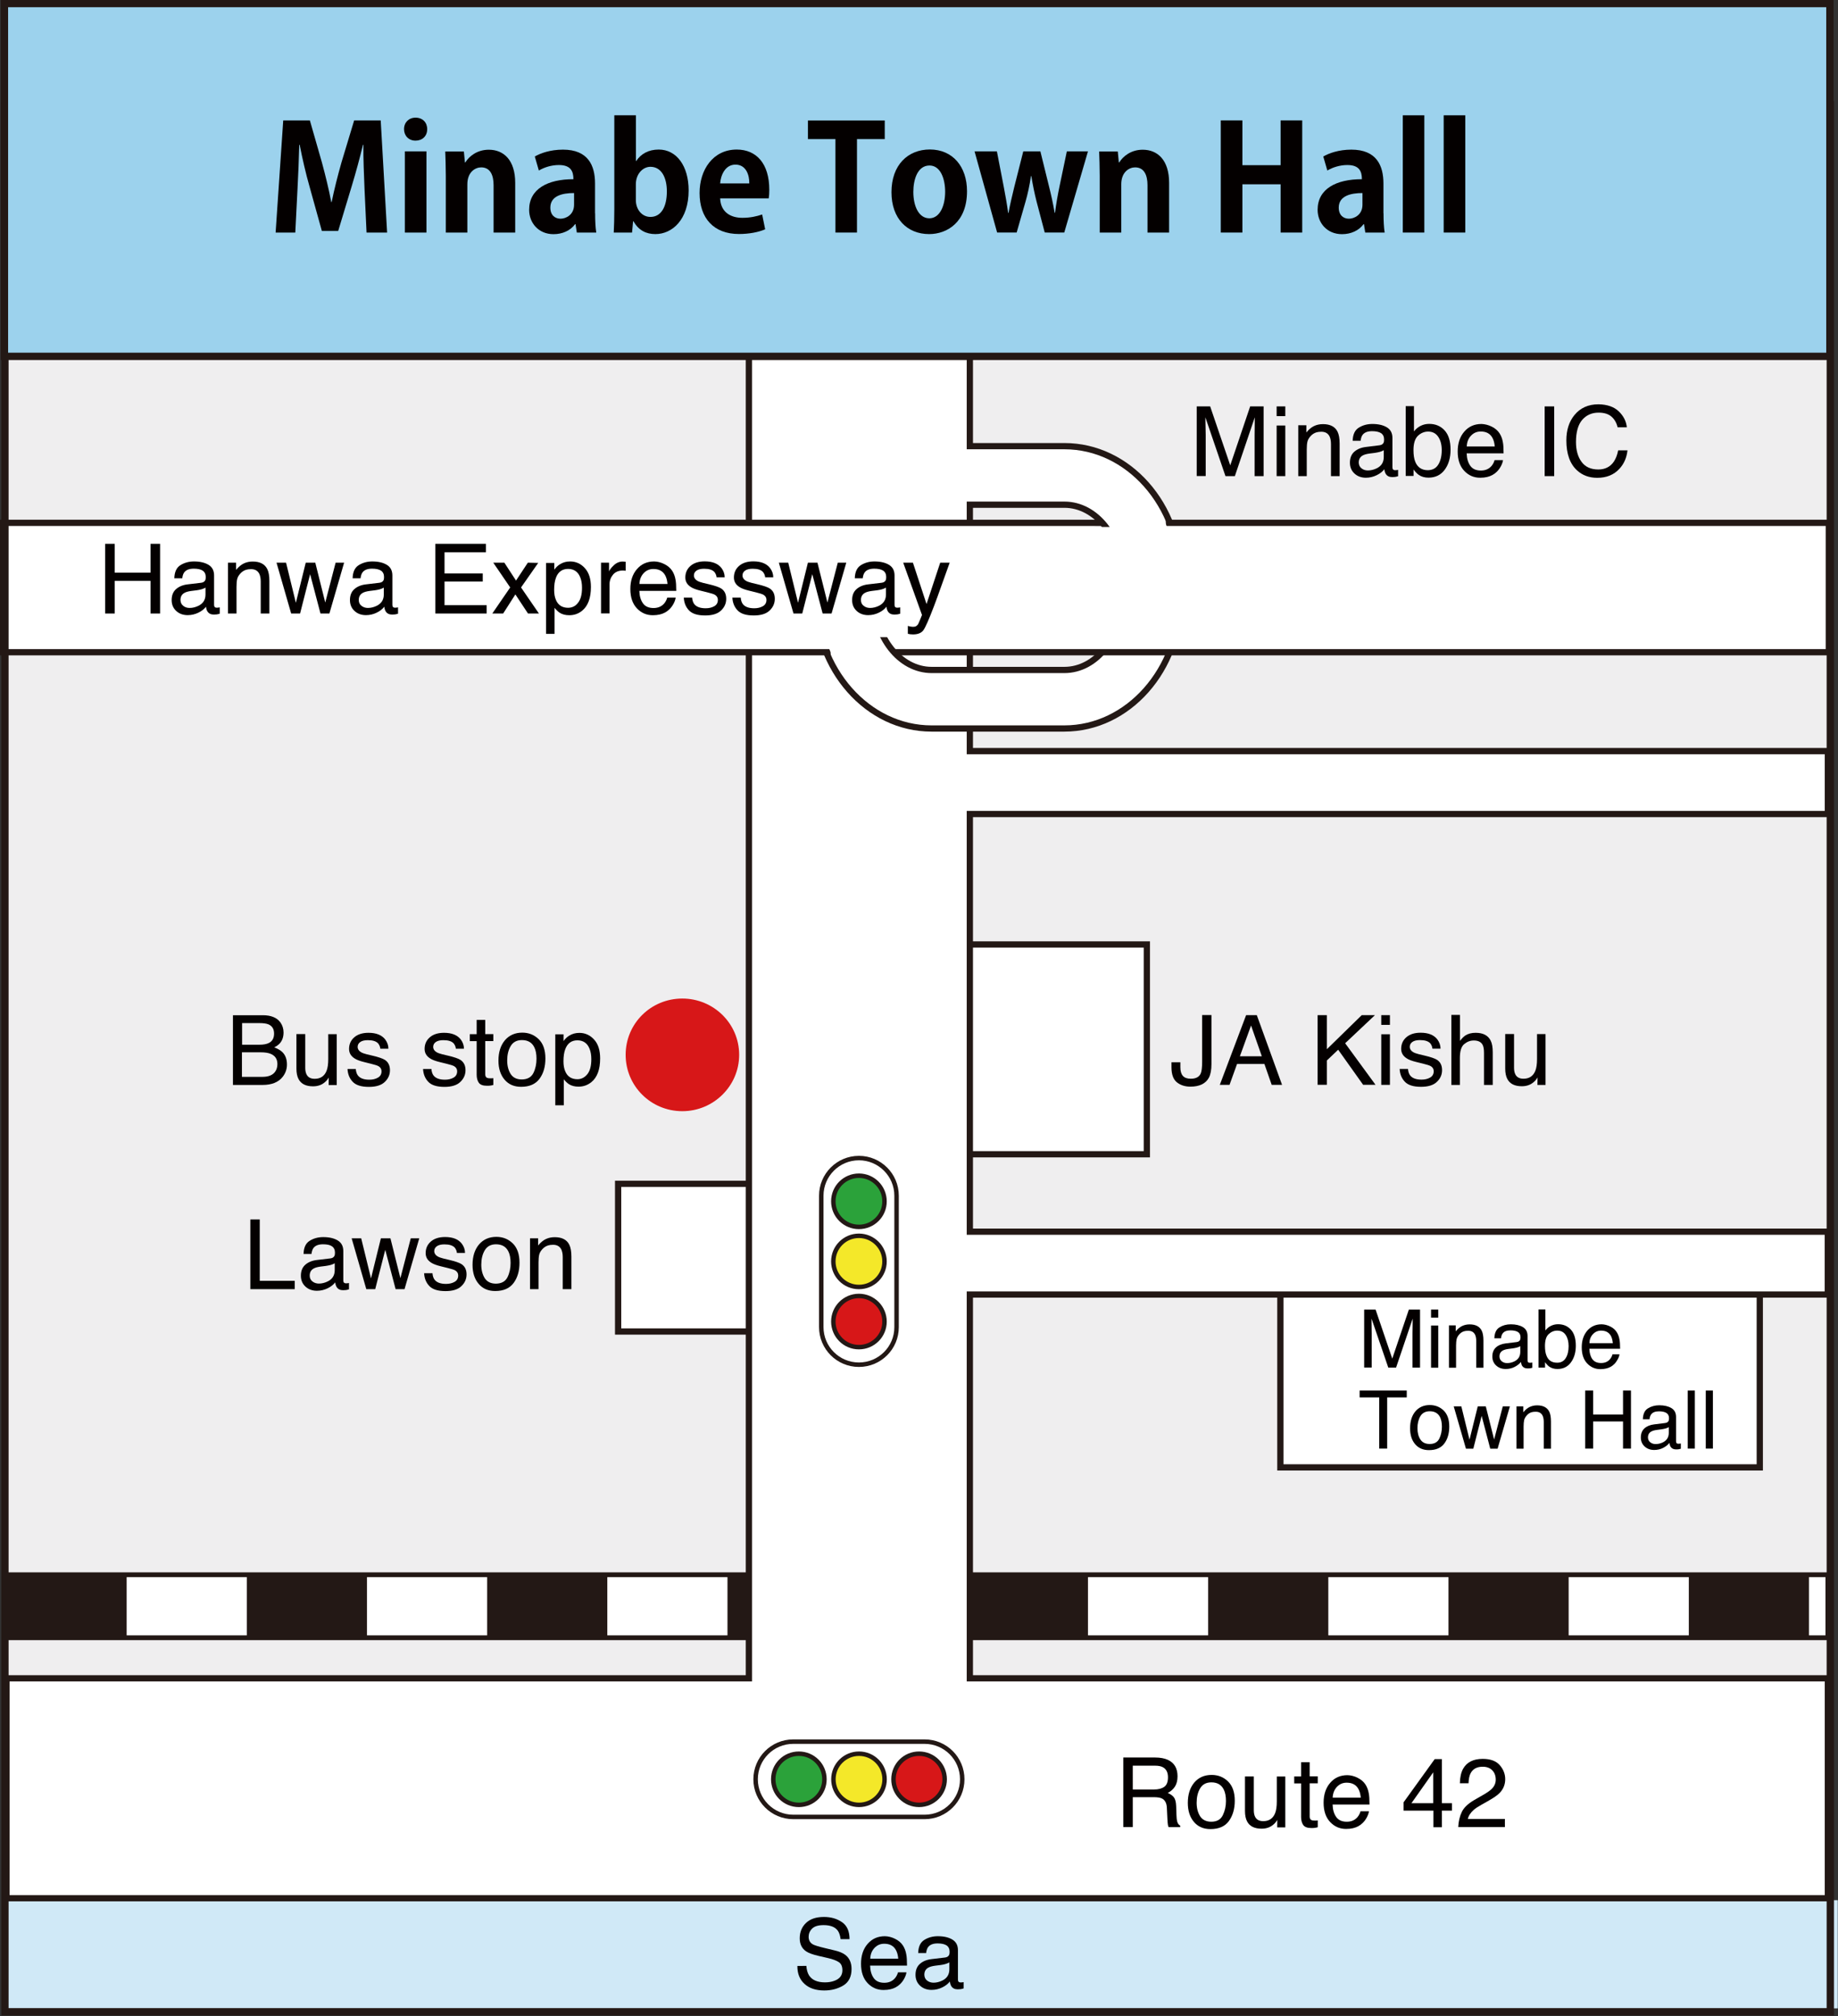 <?xml version="1.0" encoding="utf-8"?>
<!-- Generator: Adobe Illustrator 24.1.1, SVG Export Plug-In . SVG Version: 6.00 Build 0)  -->
<svg version="1.1" id="レイヤー_1" xmlns="http://www.w3.org/2000/svg" xmlns:xlink="http://www.w3.org/1999/xlink" x="0px"
	 y="0px" width="227px" height="249px" viewBox="0 0 227 249" style="enable-background:new 0 0 227 249;" xml:space="preserve">
<rect x="0" y="0" width="227" height="249" fill="#333333" stroke="none"/>
<style type="text/css">
	.st0{fill:#EFEEEF;}
	.st1{fill:#FFFFFF;}
	.st2{fill:none;stroke:#231815;stroke-width:0.772;}
	.st3{fill:#D0E9F7;}
	.st4{fill:#FFFFFF;stroke:#231815;stroke-width:0.593;}
	.st5{fill:none;stroke:#231815;stroke-width:7.716;stroke-dasharray:14.841,14.841;}
	.st6{fill:#D71718;}
	.st7{fill:none;stroke:#FFFFFF;stroke-width:4.985;}
	.st8{fill:none;stroke:#FFFFFF;stroke-width:6.054;}
	.st9{fill:none;stroke:#FFFFFF;stroke-width:4.272;}
	.st10{fill:#9CD2ED;}
	.st11{fill:#FFFFFF;stroke:#231815;stroke-width:0.551;}
	.st12{fill:#2BA23A;stroke:#231815;stroke-width:0.551;}
	.st13{fill:#F4E829;stroke:#231815;stroke-width:0.551;}
	.st14{fill:#D71718;stroke:#231815;stroke-width:0.551;}
	.st15{fill:none;stroke:#231815;stroke-width:0.904;}
	.st16{fill:#9CD2ED;stroke:#231815;stroke-width:0.904;stroke-miterlimit:10;}
	.st17{fill:#040000;}
</style>
<g>
	<rect x="0.33" y="13.2" class="st0" width="225.96" height="235.3"/>
	<rect x="117.79" y="116.64" class="st1" width="23.85" height="25.91"/>
	<rect x="117.79" y="116.64" class="st2" width="23.85" height="25.91"/>
	<rect x="158.13" y="157.51" class="st1" width="59.21" height="23.71"/>
	<rect x="158.13" y="157.51" class="st2" width="59.21" height="23.71"/>
	<rect x="76.34" y="146.2" class="st1" width="18.36" height="18.24"/>
	<rect x="76.34" y="146.2" class="st2" width="18.36" height="18.24"/>
	<rect x="0.41" y="234.67" class="st3" width="226.56" height="13.36"/>
	<rect x="0.8" y="194.48" class="st4" width="224.95" height="7.78"/>
	<line class="st5" x1="0.8" y1="198.37" x2="225.75" y2="198.37"/>
	<path class="st6" d="M91.29,130.27c0,3.85-3.17,6.96-7.02,6.96c-3.88,0-7-3.11-7-6.96c0-3.87,3.12-6.95,7-6.95
		C88.12,123.32,91.29,126.4,91.29,130.27"/>
	<path class="st1" d="M225.75,100.53v-7.77H119.78V62.33h11.68c3.92,0,7.1,4.03,7.1,8.99h7.23c0-8.95-6.42-16.22-14.33-16.22h-11.68
		V41.05H92.49v166.22H0.8v27.16h224.95v-27.16H119.78v-47.4h105.96v-7.76H119.78v-51.58H225.75z"/>
	<path class="st2" d="M225.75,100.53v-7.77H119.78V62.33h11.68c3.92,0,7.1,4.03,7.1,8.99h7.23c0-8.95-6.42-16.22-14.33-16.22h-11.68
		V41.05H92.49v166.22H0.8v27.16h224.95v-27.16H119.78v-47.4h105.96v-7.76H119.78v-51.58H225.75z"/>
	<path class="st1" d="M138.56,73.75c0,4.96-3.18,8.99-7.1,8.99h-1.94h-12.52h-1.94c-3.91,0-7.1-4.03-7.1-8.99h-7.23
		c0,8.94,6.42,16.22,14.32,16.22h1.94h12.52h1.94c7.9,0,14.32-7.28,14.32-16.22H138.56z"/>
	<path class="st2" d="M138.56,73.75c0,4.96-3.18,8.99-7.1,8.99h-1.94h-12.52h-1.94c-3.91,0-7.1-4.03-7.1-8.99h-7.23
		c0,8.94,6.42,16.22,14.32,16.22h1.94h12.52h1.94c7.9,0,14.32-7.28,14.32-16.22H138.56z"/>
	<polyline class="st1" points="143.98,64.57 225.87,64.57 225.87,80.55 110.35,80.55 	"/>
	<polyline class="st2" points="143.98,64.57 225.87,64.57 225.87,80.55 110.35,80.55 	"/>
	<polyline class="st1" points="102.58,80.55 0.38,80.55 0.38,64.57 136.17,64.57 	"/>
	<polyline class="st2" points="102.58,80.55 0.38,80.55 0.38,64.57 136.17,64.57 	"/>
	<line class="st7" x1="114.44" y1="73.93" x2="125.89" y2="73.93"/>
	<line class="st8" x1="138.29" y1="73.1" x2="138.29" y2="65.08"/>
	<line class="st9" x1="101.09" y1="76.55" x2="114" y2="76.55"/>
	<rect x="0.58" y="13.08" class="st10" width="225.47" height="30.93"/>
	<rect x="0.58" y="13.08" class="st2" width="225.47" height="30.93"/>
	<path class="st1" d="M104.19,83.44c0,0-2.68-3.98-3.14-7.89h5.29l1,8.35L104.19,83.44z"/>
	<path class="st1" d="M141.71,60.8c0,0,2.99,3.27,3.04,7.85h-4.29L141.71,60.8z"/>
	<g>
		<path class="st11" d="M118.84,219.74c0,2.56-2.08,4.65-4.65,4.65H97.97c-2.56,0-4.65-2.08-4.65-4.65l0,0
			c0-2.57,2.08-4.65,4.65-4.65h16.22C116.76,215.09,118.84,217.17,118.84,219.74L118.84,219.74z"/>
		<path class="st12" d="M101.82,219.74c0,1.74-1.41,3.16-3.16,3.16c-1.75,0-3.16-1.41-3.16-3.16c0-1.75,1.41-3.16,3.16-3.16
			C100.41,216.58,101.82,217.99,101.82,219.74z"/>
		<path class="st13" d="M109.25,219.74c0,1.74-1.42,3.16-3.16,3.16s-3.16-1.41-3.16-3.16c0-1.75,1.42-3.16,3.16-3.16
			S109.25,217.99,109.25,219.74z"/>
		<path class="st14" d="M116.67,219.74c0,1.74-1.41,3.16-3.16,3.16c-1.74,0-3.16-1.41-3.16-3.16c0-1.75,1.41-3.16,3.16-3.16
			C115.26,216.58,116.67,217.99,116.67,219.74z"/>
	</g>
	<g>
		<path class="st11" d="M106.08,168.54c-2.57,0-4.65-2.08-4.65-4.65v-16.22c0-2.56,2.08-4.65,4.65-4.65l0,0
			c2.56,0,4.65,2.08,4.65,4.65v16.22C110.74,166.46,108.65,168.54,106.08,168.54L106.08,168.54z"/>
		<path class="st12" d="M106.08,151.52c-1.75,0-3.16-1.41-3.16-3.16c0-1.75,1.41-3.16,3.16-3.16c1.74,0,3.16,1.41,3.16,3.16
			C109.25,150.11,107.83,151.52,106.08,151.52z"/>
		<path class="st13" d="M106.08,158.94c-1.75,0-3.16-1.41-3.16-3.16c0-1.74,1.41-3.16,3.16-3.16c1.74,0,3.16,1.42,3.16,3.16
			C109.25,157.53,107.83,158.94,106.08,158.94z"/>
		<path class="st14" d="M106.08,166.37c-1.75,0-3.16-1.42-3.16-3.16c0-1.74,1.41-3.16,3.16-3.16c1.74,0,3.16,1.42,3.16,3.16
			C109.25,164.95,107.83,166.37,106.08,166.37z"/>
	</g>
	<rect x="120.84" y="65.14" class="st1" width="21.82" height="10.65"/>
	<rect x="0.61" y="12.94" class="st15" width="225.44" height="235.51"/>
	<rect x="0.55" y="0.44" class="st16" width="225.45" height="43.57"/>
	<g>
		<path class="st17" d="M28.75,125.38h3.72c1.01,0,1.74,0.3,2.17,0.9c0.25,0.36,0.38,0.77,0.38,1.23c0,0.54-0.15,0.99-0.46,1.34
			c-0.16,0.18-0.39,0.35-0.69,0.5c0.44,0.17,0.77,0.36,0.99,0.57c0.39,0.38,0.58,0.89,0.58,1.55c0,0.55-0.17,1.06-0.52,1.51
			c-0.52,0.67-1.35,1.01-2.49,1.01h-3.66V125.38z M32.04,129.02c0.5,0,0.88-0.07,1.16-0.21c0.43-0.21,0.65-0.6,0.65-1.16
			c0-0.56-0.23-0.94-0.69-1.14c-0.26-0.11-0.65-0.16-1.16-0.16h-2.1v2.67H32.04z M32.43,132.99c0.72,0,1.24-0.21,1.54-0.62
			c0.19-0.26,0.29-0.58,0.29-0.95c0-0.63-0.28-1.05-0.85-1.28c-0.3-0.12-0.7-0.18-1.19-0.18h-2.34v3.03H32.43z"/>
		<path class="st17" d="M37.7,127.71v4.17c0,0.32,0.05,0.58,0.15,0.79c0.18,0.38,0.52,0.56,1.02,0.56c0.71,0,1.2-0.33,1.46-0.98
			c0.14-0.35,0.21-0.83,0.21-1.45v-3.08h1.05v6.28h-1l0.01-0.93c-0.13,0.24-0.3,0.44-0.5,0.6c-0.39,0.33-0.87,0.49-1.44,0.49
			c-0.88,0-1.48-0.3-1.79-0.9c-0.17-0.32-0.26-0.75-0.26-1.28v-4.27H37.7z"/>
		<path class="st17" d="M43.94,132.02c0.03,0.35,0.12,0.62,0.27,0.81c0.27,0.34,0.74,0.51,1.41,0.51c0.4,0,0.75-0.08,1.05-0.25
			c0.3-0.17,0.45-0.43,0.45-0.79c0-0.27-0.12-0.47-0.36-0.62c-0.15-0.09-0.46-0.19-0.92-0.3L45,131.17
			c-0.54-0.13-0.94-0.28-1.2-0.45c-0.46-0.29-0.69-0.68-0.69-1.18c0-0.59,0.22-1.07,0.65-1.44s1.02-0.55,1.75-0.55
			c0.96,0,1.65,0.28,2.07,0.83c0.26,0.35,0.39,0.73,0.39,1.14h-1c-0.02-0.24-0.11-0.45-0.26-0.65c-0.25-0.28-0.68-0.41-1.29-0.41
			c-0.41,0-0.72,0.08-0.93,0.23c-0.21,0.15-0.32,0.35-0.32,0.6c0,0.27,0.14,0.49,0.41,0.65c0.16,0.1,0.39,0.18,0.7,0.26l0.71,0.17
			c0.77,0.18,1.29,0.36,1.55,0.53c0.41,0.27,0.62,0.69,0.62,1.27c0,0.56-0.21,1.04-0.64,1.45s-1.08,0.61-1.96,0.61
			c-0.94,0-1.61-0.21-2.01-0.64s-0.6-0.95-0.63-1.57H43.94z"/>
		<path class="st17" d="M53.28,132.02c0.03,0.35,0.12,0.62,0.27,0.81c0.27,0.34,0.74,0.51,1.41,0.51c0.4,0,0.75-0.08,1.05-0.25
			c0.3-0.17,0.45-0.43,0.45-0.79c0-0.27-0.12-0.47-0.36-0.62c-0.15-0.09-0.46-0.19-0.92-0.3l-0.85-0.21
			c-0.54-0.13-0.94-0.28-1.2-0.45c-0.46-0.29-0.69-0.68-0.69-1.18c0-0.59,0.22-1.07,0.65-1.44s1.02-0.55,1.75-0.55
			c0.96,0,1.65,0.28,2.07,0.83c0.26,0.35,0.39,0.73,0.39,1.14h-1c-0.02-0.24-0.11-0.45-0.26-0.65c-0.25-0.28-0.68-0.41-1.29-0.41
			c-0.41,0-0.72,0.08-0.93,0.23c-0.21,0.15-0.32,0.35-0.32,0.6c0,0.27,0.14,0.49,0.41,0.65c0.16,0.1,0.39,0.18,0.7,0.26l0.71,0.17
			c0.77,0.18,1.29,0.36,1.55,0.53c0.41,0.27,0.62,0.69,0.62,1.27c0,0.56-0.21,1.04-0.64,1.45s-1.08,0.61-1.96,0.61
			c-0.94,0-1.61-0.21-2.01-0.64s-0.6-0.95-0.63-1.57H53.28z"/>
		<path class="st17" d="M58.86,125.96h1.07v1.75h1v0.86h-1v4.1c0,0.22,0.07,0.37,0.22,0.44c0.08,0.04,0.22,0.06,0.41,0.06
			c0.05,0,0.11,0,0.16,0c0.06,0,0.13-0.01,0.21-0.02v0.84c-0.12,0.04-0.25,0.06-0.38,0.08s-0.27,0.02-0.42,0.02
			c-0.49,0-0.83-0.13-1-0.38s-0.26-0.58-0.26-0.98v-4.15h-0.85v-0.86h0.85V125.96z"/>
		<path class="st17" d="M66.53,128.34c0.55,0.54,0.83,1.33,0.83,2.38c0,1.01-0.24,1.85-0.73,2.51c-0.49,0.66-1.25,0.99-2.27,0.99
			c-0.86,0-1.54-0.29-2.04-0.88c-0.5-0.58-0.76-1.37-0.76-2.35c0-1.05,0.27-1.89,0.8-2.52c0.53-0.62,1.25-0.94,2.14-0.94
			C65.3,127.53,65.98,127.8,66.53,128.34z M65.88,132.51c0.26-0.53,0.38-1.12,0.38-1.76c0-0.58-0.09-1.06-0.28-1.43
			c-0.29-0.58-0.8-0.87-1.52-0.87c-0.64,0-1.1,0.25-1.39,0.74c-0.29,0.49-0.43,1.08-0.43,1.78c0,0.67,0.15,1.22,0.43,1.67
			c0.29,0.45,0.75,0.67,1.38,0.67C65.15,133.3,65.62,133.03,65.88,132.51z"/>
		<path class="st17" d="M68.57,127.74h1.03v0.83c0.21-0.29,0.44-0.51,0.69-0.66c0.36-0.23,0.78-0.35,1.26-0.35
			c0.71,0,1.32,0.27,1.82,0.82c0.5,0.54,0.75,1.32,0.75,2.33c0,1.37-0.36,2.34-1.08,2.93c-0.46,0.37-0.98,0.56-1.59,0.56
			c-0.47,0-0.87-0.1-1.19-0.31c-0.19-0.12-0.4-0.32-0.63-0.6v3.21h-1.05V127.74z M72.54,132.66c0.33-0.41,0.49-1.03,0.49-1.85
			c0-0.5-0.07-0.93-0.22-1.29c-0.27-0.69-0.78-1.04-1.5-1.04c-0.73,0-1.23,0.37-1.5,1.1c-0.15,0.39-0.22,0.89-0.22,1.49
			c0,0.48,0.07,0.9,0.22,1.24c0.27,0.65,0.78,0.97,1.5,0.97C71.8,133.28,72.21,133.07,72.54,132.66z"/>
	</g>
	<g>
		<g>
			<path class="st17" d="M47.81,28.72h-2.54l-0.25-5.38c-0.07-1.84-0.16-3.71-0.14-5.46h-0.05c-0.4,1.66-0.9,3.49-1.37,5.04
				l-1.69,5.6h-2.02l-1.53-5.51c-0.45-1.57-0.88-3.44-1.21-5.13h-0.05c-0.04,1.75-0.13,3.8-0.22,5.51l-0.27,5.33h-2.43l0.94-13.85
				h3.29l1.49,5.2c0.45,1.67,0.85,3.29,1.15,4.88h0.05c0.32-1.55,0.74-3.22,1.21-4.88l1.57-5.2h3.28L47.81,28.72z"/>
			<path class="st17" d="M51.32,17.37c-0.85,0-1.42-0.61-1.42-1.42c0-0.83,0.59-1.42,1.42-1.42c0.87,0,1.44,0.59,1.44,1.42
				C52.76,16.82,52.15,17.37,51.32,17.37z M52.67,28.72H50V18.69h2.67V28.72z"/>
			<path class="st17" d="M63.63,28.72h-2.67v-5.85c0-1.22-0.4-2.2-1.53-2.2c-0.72,0-1.71,0.56-1.71,2.09v5.96h-2.66v-7
				c0-1.17-0.04-2.13-0.07-3.01h2.3l0.13,1.35h0.05c0.45-0.74,1.44-1.57,2.9-1.57c1.84,0,3.26,1.28,3.26,4.09V28.72z"/>
			<path class="st17" d="M73.5,26.34c0,0.88,0.04,1.76,0.14,2.38h-2.4l-0.16-1.04h-0.05c-0.58,0.79-1.55,1.24-2.67,1.24
				c-1.85,0-3.01-1.39-3.01-3.01c0-2.58,2.29-3.78,5.47-3.78c0-0.99-0.34-1.75-1.8-1.75c-0.92,0-1.82,0.29-2.47,0.68l-0.5-1.73
				c0.67-0.4,1.91-0.85,3.48-0.85c3.12,0,3.96,1.98,3.96,4.18V26.34z M70.9,23.84c-1.44,0-2.93,0.34-2.93,1.8
				c0,0.95,0.59,1.37,1.26,1.37c0.63,0,1.67-0.45,1.67-1.73V23.84z"/>
			<path class="st17" d="M78.57,19.89c0.58-0.88,1.51-1.42,2.79-1.42c2.21,0,3.69,2.05,3.69,5.04c0,3.64-2.04,5.4-4.11,5.4
				c-1.12,0-2.07-0.45-2.7-1.58h-0.05l-0.13,1.39H75.8c0.04-0.72,0.07-1.85,0.07-2.88v-11.6h2.67v5.65H78.57z M78.53,24.72
				c0,1.13,0.74,2.07,1.8,2.07c1.3,0,2.03-1.21,2.03-3.15c0-1.71-0.67-3.04-2.03-3.04c-0.92,0-1.8,0.86-1.8,2.16V24.72z"/>
			<path class="st17" d="M94.5,28.32c-0.83,0.36-2,0.58-3.24,0.58c-3.1,0-4.86-1.94-4.86-5.06c0-2.88,1.66-5.37,4.59-5.37
				c2.43,0,4.02,1.73,4.02,4.97c0,0.4-0.02,0.77-0.07,1.06h-6c0.07,1.71,1.3,2.4,2.74,2.4c0.99,0,1.76-0.18,2.45-0.41L94.5,28.32z
				 M92.54,22.65c0.02-1.04-0.4-2.32-1.71-2.32c-1.28,0-1.82,1.33-1.89,2.32H92.54z"/>
			<path class="st17" d="M109.26,17.18h-3.42v11.54h-2.66V17.18h-3.4v-2.3h9.49V17.18z"/>
			<path class="st17" d="M119.43,23.62c0,3.82-2.45,5.29-4.68,5.29c-2.7,0-4.65-1.91-4.65-5.17c0-3.37,2.03-5.28,4.75-5.28
				C117.67,18.47,119.43,20.58,119.43,23.62z M114.8,20.44c-1.48,0-2,1.73-2,3.26c0,1.78,0.68,3.26,1.98,3.26
				c1.26,0,1.95-1.49,1.95-3.28C116.73,22.11,116.17,20.44,114.8,20.44z"/>
			<path class="st17" d="M134.37,18.69l-2.93,10.03h-2.41l-1.01-3.83c-0.25-0.99-0.45-1.95-0.65-3.15h-0.04
				c-0.18,1.21-0.4,2.2-0.67,3.15l-1.1,3.83h-2.41l-2.79-10.03h2.76l0.85,4.39c0.2,1.06,0.4,2.14,0.54,3.21h0.05
				c0.18-1.06,0.47-2.18,0.7-3.17l1.12-4.43h2.11l1.06,4.3c0.29,1.15,0.52,2.21,0.7,3.29h0.05c0.13-1.06,0.32-2.14,0.56-3.29
				l0.9-4.3H134.37z"/>
			<path class="st17" d="M144.38,28.72h-2.66v-5.85c0-1.22-0.4-2.2-1.53-2.2c-0.72,0-1.71,0.56-1.71,2.09v5.96h-2.66v-7
				c0-1.17-0.04-2.13-0.07-3.01h2.3l0.13,1.35h0.05c0.45-0.74,1.44-1.57,2.9-1.57c1.84,0,3.26,1.28,3.26,4.09V28.72z"/>
			<path class="st17" d="M160.83,28.72h-2.67v-5.96h-4.72v5.96h-2.67V14.87h2.67v5.53h4.72v-5.53h2.67V28.72z"/>
			<path class="st17" d="M170.87,26.34c0,0.88,0.04,1.76,0.14,2.38h-2.39l-0.16-1.04h-0.05c-0.58,0.79-1.55,1.24-2.67,1.24
				c-1.85,0-3.01-1.39-3.01-3.01c0-2.58,2.29-3.78,5.47-3.78c0-0.99-0.34-1.75-1.8-1.75c-0.92,0-1.82,0.29-2.47,0.68l-0.5-1.73
				c0.67-0.4,1.91-0.85,3.47-0.85c3.12,0,3.96,1.98,3.96,4.18V26.34z M168.28,23.84c-1.44,0-2.94,0.34-2.94,1.8
				c0,0.95,0.59,1.37,1.26,1.37c0.63,0,1.67-0.45,1.67-1.73V23.84z"/>
			<path class="st17" d="M175.91,28.72h-2.66V14.24h2.66V28.72z"/>
			<path class="st17" d="M180.97,28.72h-2.67V14.24h2.67V28.72z"/>
		</g>
	</g>
	<g>
		<path class="st17" d="M147.79,50.19h1.67l2.48,7.28l2.46-7.28h1.66v8.61h-1.11v-5.08c0-0.18,0-0.47,0.01-0.87s0.01-0.84,0.01-1.31
			l-2.46,7.26h-1.16l-2.48-7.26v0.26c0,0.21,0.01,0.53,0.02,0.96s0.02,0.75,0.02,0.95v5.08h-1.11V50.19z"/>
		<path class="st17" d="M157.67,50.19h1.07v1.2h-1.07V50.19z M157.67,52.55h1.07v6.25h-1.07V52.55z"/>
		<path class="st17" d="M160.34,52.52h1v0.89c0.3-0.37,0.61-0.63,0.94-0.79s0.7-0.24,1.11-0.24c0.89,0,1.49,0.31,1.8,0.93
			c0.17,0.34,0.26,0.83,0.26,1.46v4.03h-1.07v-3.96c0-0.38-0.06-0.69-0.17-0.93c-0.19-0.39-0.53-0.59-1.02-0.59
			c-0.25,0-0.46,0.03-0.62,0.08c-0.29,0.09-0.54,0.26-0.76,0.52c-0.18,0.21-0.29,0.42-0.34,0.64s-0.08,0.54-0.08,0.95v3.29h-1.05
			V52.52z"/>
		<path class="st17" d="M170.38,54.99c0.24-0.03,0.4-0.13,0.49-0.3c0.05-0.09,0.07-0.23,0.07-0.41c0-0.36-0.13-0.62-0.38-0.79
			c-0.26-0.16-0.62-0.24-1.1-0.24c-0.55,0-0.94,0.15-1.17,0.45c-0.13,0.17-0.21,0.41-0.25,0.74h-0.98c0.02-0.78,0.27-1.32,0.75-1.62
			c0.48-0.3,1.04-0.46,1.68-0.46c0.74,0,1.34,0.14,1.8,0.42c0.46,0.28,0.68,0.72,0.68,1.31v3.62c0,0.11,0.02,0.2,0.07,0.26
			s0.14,0.1,0.28,0.1c0.05,0,0.1,0,0.16-0.01s0.12-0.01,0.19-0.03v0.78c-0.16,0.05-0.29,0.08-0.38,0.09s-0.2,0.02-0.35,0.02
			c-0.36,0-0.63-0.13-0.79-0.39c-0.09-0.14-0.15-0.33-0.18-0.58c-0.21,0.28-0.52,0.53-0.93,0.73S169.18,59,168.7,59
			c-0.58,0-1.06-0.18-1.43-0.53c-0.37-0.35-0.55-0.79-0.55-1.33c0-0.58,0.18-1.03,0.54-1.35c0.36-0.32,0.84-0.52,1.43-0.59
			L170.38,54.99z M168.15,57.84c0.22,0.18,0.49,0.26,0.79,0.26c0.37,0,0.73-0.09,1.08-0.26c0.59-0.28,0.88-0.75,0.88-1.4V55.6
			c-0.13,0.08-0.29,0.15-0.5,0.21c-0.2,0.05-0.4,0.09-0.6,0.12l-0.64,0.08c-0.38,0.05-0.67,0.13-0.86,0.24
			c-0.33,0.18-0.49,0.48-0.49,0.88C167.82,57.43,167.93,57.67,168.15,57.84z"/>
		<path class="st17" d="M173.6,50.16h1.03v3.12c0.23-0.3,0.51-0.53,0.83-0.69s0.67-0.24,1.05-0.24c0.78,0,1.42,0.27,1.91,0.81
			s0.73,1.33,0.73,2.38c0,0.99-0.24,1.82-0.72,2.47s-1.15,0.98-2.01,0.98c-0.48,0-0.88-0.12-1.21-0.35
			c-0.2-0.14-0.41-0.36-0.63-0.66v0.8h-0.97V50.16z M177.63,57.38c0.28-0.45,0.43-1.05,0.43-1.79c0-0.66-0.14-1.21-0.43-1.64
			s-0.7-0.65-1.25-0.65c-0.48,0-0.9,0.18-1.27,0.53c-0.36,0.36-0.54,0.94-0.54,1.76c0,0.59,0.07,1.07,0.22,1.44
			c0.28,0.69,0.8,1.04,1.56,1.04C176.92,58.06,177.35,57.83,177.63,57.38z"/>
		<path class="st17" d="M184.24,52.69c0.42,0.21,0.73,0.48,0.95,0.81c0.21,0.32,0.35,0.69,0.42,1.11c0.06,0.29,0.09,0.75,0.09,1.38
			h-4.56c0.02,0.64,0.17,1.15,0.45,1.54s0.71,0.58,1.3,0.58c0.55,0,0.98-0.18,1.31-0.55c0.18-0.21,0.31-0.46,0.39-0.74h1.04
			c-0.03,0.23-0.12,0.49-0.27,0.77s-0.33,0.51-0.52,0.69c-0.32,0.31-0.71,0.52-1.18,0.63c-0.25,0.06-0.54,0.09-0.85,0.09
			c-0.78,0-1.43-0.28-1.97-0.85c-0.54-0.57-0.81-1.36-0.81-2.39c0-1.01,0.27-1.83,0.82-2.46c0.54-0.63,1.25-0.94,2.13-0.94
			C183.39,52.38,183.82,52.48,184.24,52.69z M184.61,55.15c-0.04-0.46-0.14-0.82-0.3-1.1c-0.29-0.51-0.76-0.76-1.43-0.76
			c-0.48,0-0.88,0.17-1.21,0.52s-0.5,0.79-0.52,1.33H184.61z"/>
		<path class="st17" d="M190.77,50.19h1.18v8.61h-1.18V50.19z"/>
		<path class="st17" d="M199.93,50.81c0.59,0.57,0.92,1.23,0.99,1.96h-1.14c-0.13-0.55-0.38-0.99-0.76-1.32s-0.91-0.49-1.59-0.49
			c-0.83,0-1.5,0.3-2.02,0.89c-0.51,0.6-0.77,1.51-0.77,2.74c0,1.01,0.23,1.83,0.69,2.45c0.46,0.63,1.15,0.94,2.07,0.94
			c0.84,0,1.49-0.33,1.93-0.99c0.23-0.35,0.41-0.8,0.52-1.37H201c-0.1,0.91-0.43,1.67-1,2.28c-0.68,0.74-1.59,1.11-2.73,1.11
			c-0.99,0-1.82-0.3-2.49-0.91c-0.88-0.8-1.33-2.04-1.33-3.71c0-1.27,0.33-2.31,1-3.13c0.72-0.88,1.71-1.33,2.97-1.33
			C198.5,49.95,199.34,50.24,199.93,50.81z"/>
	</g>
	<g>
		<path class="st17" d="M12.99,67.16h1.18v3.56h4.42v-3.56h1.18v8.61h-1.18v-4.03h-4.42v4.03h-1.18V67.16z"/>
		<path class="st17" d="M24.85,71.97c0.24-0.03,0.4-0.13,0.49-0.3c0.05-0.09,0.07-0.23,0.07-0.41c0-0.36-0.13-0.62-0.38-0.79
			c-0.25-0.16-0.62-0.24-1.1-0.24c-0.55,0-0.94,0.15-1.17,0.45c-0.13,0.17-0.21,0.41-0.25,0.74h-0.98c0.02-0.78,0.27-1.32,0.75-1.62
			c0.48-0.3,1.04-0.46,1.68-0.46c0.74,0,1.34,0.14,1.8,0.42c0.46,0.28,0.68,0.72,0.68,1.31v3.62c0,0.11,0.02,0.2,0.07,0.26
			c0.04,0.07,0.14,0.1,0.28,0.1c0.05,0,0.1,0,0.16-0.01s0.12-0.01,0.19-0.03v0.78c-0.16,0.05-0.29,0.08-0.38,0.09
			s-0.2,0.02-0.35,0.02c-0.36,0-0.63-0.13-0.79-0.39c-0.09-0.14-0.15-0.33-0.18-0.58c-0.21,0.28-0.52,0.53-0.93,0.73
			s-0.85,0.31-1.33,0.31c-0.58,0-1.06-0.18-1.43-0.53c-0.37-0.35-0.55-0.79-0.55-1.33c0-0.58,0.18-1.03,0.54-1.35
			c0.36-0.32,0.84-0.52,1.43-0.59L24.85,71.97z M22.63,74.82c0.22,0.18,0.49,0.26,0.79,0.26c0.37,0,0.73-0.09,1.08-0.26
			c0.59-0.29,0.88-0.75,0.88-1.4v-0.85c-0.13,0.08-0.29,0.15-0.5,0.21s-0.4,0.09-0.6,0.12l-0.64,0.08
			c-0.38,0.05-0.67,0.13-0.86,0.24c-0.33,0.18-0.49,0.48-0.49,0.88C22.3,74.41,22.41,74.65,22.63,74.82z"/>
		<path class="st17" d="M28.16,69.49h1v0.89c0.3-0.37,0.61-0.63,0.94-0.79s0.7-0.24,1.11-0.24c0.89,0,1.49,0.31,1.8,0.93
			c0.17,0.34,0.26,0.83,0.26,1.46v4.03h-1.07v-3.96c0-0.38-0.06-0.69-0.17-0.93c-0.19-0.39-0.53-0.59-1.02-0.59
			c-0.25,0-0.46,0.03-0.62,0.08c-0.29,0.09-0.54,0.26-0.76,0.52c-0.18,0.21-0.29,0.42-0.34,0.64s-0.08,0.54-0.08,0.95v3.29h-1.05
			V69.49z"/>
		<path class="st17" d="M35.33,69.49l1.21,4.95l1.22-4.95h1.18l1.23,4.92l1.28-4.92h1.05l-1.82,6.28h-1.1l-1.28-4.86l-1.24,4.86
			h-1.1l-1.81-6.28H35.33z"/>
		<path class="st17" d="M46.87,71.97c0.24-0.03,0.4-0.13,0.49-0.3c0.05-0.09,0.07-0.23,0.07-0.41c0-0.36-0.13-0.62-0.38-0.79
			c-0.25-0.16-0.62-0.24-1.1-0.24c-0.55,0-0.94,0.15-1.17,0.45c-0.13,0.17-0.21,0.41-0.25,0.74h-0.98c0.02-0.78,0.27-1.32,0.75-1.62
			c0.48-0.3,1.04-0.46,1.68-0.46c0.74,0,1.34,0.14,1.8,0.42c0.46,0.28,0.68,0.72,0.68,1.31v3.62c0,0.11,0.02,0.2,0.07,0.26
			c0.04,0.07,0.14,0.1,0.28,0.1c0.05,0,0.1,0,0.16-0.01s0.12-0.01,0.19-0.03v0.78c-0.16,0.05-0.29,0.08-0.38,0.09
			s-0.2,0.02-0.35,0.02c-0.36,0-0.63-0.13-0.79-0.39c-0.09-0.14-0.15-0.33-0.18-0.58c-0.21,0.28-0.52,0.53-0.93,0.73
			s-0.85,0.31-1.33,0.31c-0.58,0-1.06-0.18-1.43-0.53c-0.37-0.35-0.55-0.79-0.55-1.33c0-0.58,0.18-1.03,0.54-1.35
			c0.36-0.32,0.84-0.52,1.43-0.59L46.87,71.97z M44.65,74.82c0.22,0.18,0.49,0.26,0.79,0.26c0.37,0,0.73-0.09,1.08-0.26
			c0.59-0.29,0.88-0.75,0.88-1.4v-0.85c-0.13,0.08-0.29,0.15-0.5,0.21s-0.4,0.09-0.6,0.12l-0.64,0.08
			c-0.38,0.05-0.67,0.13-0.86,0.24c-0.33,0.18-0.49,0.48-0.49,0.88C44.31,74.41,44.42,74.65,44.65,74.82z"/>
		<path class="st17" d="M53.76,67.16h6.25v1.05H54.9v2.61h4.72v1H54.9v2.92h5.2v1.03h-6.33V67.16z"/>
		<path class="st17" d="M60.92,69.49h1.37l1.44,2.21l1.46-2.21l1.28,0.03l-2.12,3.03l2.21,3.22h-1.35l-1.56-2.36l-1.51,2.36h-1.34
			l2.21-3.22L60.92,69.49z"/>
		<path class="st17" d="M67.43,69.52h1.03v0.83c0.21-0.29,0.44-0.51,0.69-0.66c0.36-0.23,0.78-0.35,1.26-0.35
			c0.71,0,1.32,0.27,1.82,0.82s0.75,1.32,0.75,2.33c0,1.37-0.36,2.34-1.08,2.93c-0.45,0.37-0.98,0.56-1.59,0.56
			c-0.47,0-0.87-0.1-1.19-0.31c-0.19-0.12-0.4-0.32-0.63-0.6v3.21h-1.05V69.52z M71.39,74.44c0.33-0.41,0.49-1.03,0.49-1.85
			c0-0.5-0.07-0.93-0.22-1.29c-0.27-0.69-0.78-1.04-1.5-1.04c-0.73,0-1.24,0.37-1.5,1.1c-0.15,0.39-0.22,0.89-0.22,1.49
			c0,0.48,0.07,0.9,0.22,1.24c0.27,0.65,0.78,0.97,1.5,0.97C70.66,75.06,71.07,74.86,71.39,74.44z"/>
		<path class="st17" d="M74.22,69.49h1v1.08c0.08-0.21,0.28-0.47,0.6-0.77s0.69-0.45,1.11-0.45c0.02,0,0.05,0,0.1,0.01
			s0.13,0.01,0.24,0.02v1.11c-0.06-0.01-0.12-0.02-0.17-0.02s-0.11-0.01-0.17-0.01c-0.53,0-0.94,0.17-1.22,0.51
			s-0.43,0.74-0.43,1.18v3.61h-1.05V69.49z"/>
		<path class="st17" d="M82.06,69.67c0.42,0.21,0.73,0.48,0.95,0.81c0.21,0.32,0.35,0.69,0.42,1.11c0.06,0.29,0.09,0.75,0.09,1.38
			h-4.56c0.02,0.64,0.17,1.15,0.45,1.54c0.28,0.39,0.71,0.58,1.3,0.58c0.55,0,0.98-0.18,1.31-0.55c0.18-0.21,0.31-0.46,0.39-0.74
			h1.04c-0.03,0.23-0.12,0.49-0.27,0.77s-0.33,0.51-0.52,0.69c-0.32,0.31-0.71,0.52-1.18,0.63c-0.25,0.06-0.54,0.09-0.85,0.09
			c-0.78,0-1.43-0.28-1.97-0.85c-0.54-0.57-0.81-1.36-0.81-2.39c0-1.01,0.27-1.83,0.82-2.46c0.54-0.63,1.25-0.94,2.13-0.94
			C81.22,69.35,81.65,69.46,82.06,69.67z M82.44,72.13c-0.04-0.46-0.14-0.82-0.3-1.1c-0.29-0.51-0.77-0.76-1.44-0.76
			c-0.48,0-0.88,0.17-1.21,0.52c-0.32,0.35-0.5,0.79-0.52,1.33H82.44z"/>
		<path class="st17" d="M85.48,73.8c0.03,0.35,0.12,0.62,0.27,0.81c0.27,0.34,0.74,0.51,1.41,0.51c0.4,0,0.75-0.08,1.05-0.25
			c0.3-0.17,0.45-0.43,0.45-0.79c0-0.27-0.12-0.47-0.36-0.62c-0.16-0.09-0.46-0.19-0.92-0.3l-0.85-0.21
			c-0.54-0.13-0.95-0.28-1.2-0.45c-0.46-0.29-0.69-0.68-0.69-1.18c0-0.59,0.22-1.07,0.65-1.44c0.43-0.37,1.02-0.55,1.75-0.55
			c0.96,0,1.65,0.28,2.07,0.83c0.26,0.35,0.39,0.73,0.39,1.14h-1c-0.02-0.24-0.11-0.45-0.26-0.65c-0.25-0.28-0.68-0.41-1.29-0.41
			c-0.41,0-0.72,0.08-0.93,0.23c-0.21,0.15-0.32,0.35-0.32,0.6c0,0.27,0.14,0.49,0.41,0.65c0.16,0.1,0.39,0.18,0.7,0.26l0.71,0.17
			c0.77,0.18,1.29,0.36,1.55,0.53c0.41,0.27,0.62,0.69,0.62,1.27c0,0.56-0.21,1.04-0.64,1.45c-0.43,0.41-1.08,0.61-1.96,0.61
			c-0.95,0-1.61-0.21-2.01-0.64s-0.6-0.95-0.63-1.57H85.48z"/>
		<path class="st17" d="M91.48,73.8c0.03,0.35,0.12,0.62,0.27,0.81c0.27,0.34,0.74,0.51,1.41,0.51c0.4,0,0.75-0.08,1.05-0.25
			c0.3-0.17,0.45-0.43,0.45-0.79c0-0.27-0.12-0.47-0.36-0.62c-0.16-0.09-0.46-0.19-0.92-0.3l-0.85-0.21
			c-0.54-0.13-0.95-0.28-1.2-0.45c-0.46-0.29-0.69-0.68-0.69-1.18c0-0.59,0.22-1.07,0.65-1.44c0.43-0.37,1.02-0.55,1.75-0.55
			c0.96,0,1.65,0.28,2.07,0.83c0.26,0.35,0.39,0.73,0.39,1.14h-1c-0.02-0.24-0.11-0.45-0.26-0.65c-0.25-0.28-0.68-0.41-1.29-0.41
			c-0.41,0-0.72,0.08-0.93,0.23c-0.21,0.15-0.32,0.35-0.32,0.6c0,0.27,0.14,0.49,0.41,0.65c0.16,0.1,0.39,0.18,0.7,0.26l0.71,0.17
			c0.77,0.18,1.29,0.36,1.55,0.53c0.41,0.27,0.62,0.69,0.62,1.27c0,0.56-0.21,1.04-0.64,1.45c-0.43,0.41-1.08,0.61-1.96,0.61
			c-0.95,0-1.61-0.21-2.01-0.64s-0.6-0.95-0.63-1.57H91.48z"/>
		<path class="st17" d="M97.35,69.49l1.21,4.95l1.22-4.95h1.18l1.23,4.92l1.28-4.92h1.05l-1.82,6.28h-1.1l-1.28-4.86l-1.24,4.86H98
			l-1.81-6.28H97.35z"/>
		<path class="st17" d="M108.89,71.97c0.24-0.03,0.4-0.13,0.49-0.3c0.05-0.09,0.07-0.23,0.07-0.41c0-0.36-0.13-0.62-0.38-0.79
			c-0.25-0.16-0.62-0.24-1.1-0.24c-0.55,0-0.94,0.15-1.17,0.45c-0.13,0.17-0.21,0.41-0.25,0.74h-0.98c0.02-0.78,0.27-1.32,0.75-1.62
			c0.48-0.3,1.04-0.46,1.68-0.46c0.74,0,1.34,0.14,1.8,0.42c0.46,0.28,0.68,0.72,0.68,1.31v3.62c0,0.11,0.02,0.2,0.07,0.26
			c0.04,0.07,0.14,0.1,0.28,0.1c0.05,0,0.1,0,0.16-0.01s0.12-0.01,0.19-0.03v0.78c-0.16,0.05-0.29,0.08-0.38,0.09
			s-0.2,0.02-0.35,0.02c-0.36,0-0.63-0.13-0.79-0.39c-0.09-0.14-0.15-0.33-0.18-0.58c-0.21,0.28-0.52,0.53-0.93,0.73
			s-0.85,0.31-1.33,0.31c-0.58,0-1.06-0.18-1.43-0.53c-0.37-0.35-0.55-0.79-0.55-1.33c0-0.58,0.18-1.03,0.54-1.35
			c0.36-0.32,0.84-0.52,1.43-0.59L108.89,71.97z M106.67,74.82c0.22,0.18,0.49,0.26,0.79,0.26c0.37,0,0.73-0.09,1.08-0.26
			c0.59-0.29,0.88-0.75,0.88-1.4v-0.85c-0.13,0.08-0.29,0.15-0.5,0.21s-0.4,0.09-0.6,0.12l-0.64,0.08
			c-0.38,0.05-0.67,0.13-0.86,0.24c-0.33,0.18-0.49,0.48-0.49,0.88C106.33,74.41,106.44,74.65,106.67,74.82z"/>
		<path class="st17" d="M116.12,69.49h1.17c-0.15,0.4-0.48,1.32-0.99,2.76c-0.38,1.08-0.7,1.96-0.96,2.64
			c-0.61,1.6-1.04,2.58-1.29,2.93c-0.25,0.35-0.68,0.53-1.29,0.53c-0.15,0-0.26-0.01-0.34-0.02s-0.18-0.03-0.3-0.06V77.3
			c0.18,0.05,0.32,0.08,0.4,0.09s0.15,0.02,0.22,0.02c0.2,0,0.34-0.03,0.43-0.1c0.09-0.06,0.17-0.14,0.23-0.24
			c0.02-0.03,0.09-0.19,0.21-0.48c0.12-0.29,0.21-0.5,0.26-0.64l-2.32-6.46h1.2l1.68,5.11L116.12,69.49z"/>
	</g>
	<g>
		<path class="st17" d="M30.91,150.6h1.17v7.58h4.32v1.03h-5.48V150.6z"/>
		<path class="st17" d="M40.81,155.41c0.24-0.03,0.4-0.13,0.49-0.3c0.05-0.09,0.07-0.23,0.07-0.41c0-0.36-0.13-0.62-0.38-0.79
			s-0.62-0.24-1.1-0.24c-0.55,0-0.94,0.15-1.17,0.45c-0.13,0.17-0.21,0.41-0.25,0.74h-0.98c0.02-0.78,0.27-1.32,0.75-1.62
			c0.48-0.3,1.04-0.46,1.68-0.46c0.74,0,1.34,0.14,1.8,0.42c0.46,0.28,0.68,0.72,0.68,1.31v3.62c0,0.11,0.02,0.2,0.07,0.26
			s0.14,0.1,0.28,0.1c0.05,0,0.1,0,0.16-0.01s0.12-0.01,0.19-0.03v0.78c-0.16,0.05-0.29,0.08-0.38,0.09s-0.2,0.02-0.35,0.02
			c-0.36,0-0.63-0.13-0.79-0.39c-0.09-0.14-0.15-0.33-0.18-0.58c-0.21,0.28-0.52,0.53-0.93,0.73s-0.85,0.31-1.33,0.31
			c-0.58,0-1.06-0.18-1.43-0.53c-0.37-0.35-0.55-0.79-0.55-1.33c0-0.58,0.18-1.03,0.54-1.35c0.36-0.32,0.84-0.52,1.43-0.59
			L40.81,155.41z M38.59,158.26c0.22,0.17,0.49,0.26,0.79,0.26c0.37,0,0.73-0.09,1.08-0.26c0.59-0.28,0.88-0.75,0.88-1.4v-0.85
			c-0.13,0.08-0.29,0.15-0.5,0.21c-0.2,0.05-0.4,0.09-0.6,0.12l-0.64,0.08c-0.38,0.05-0.67,0.13-0.86,0.24
			c-0.33,0.18-0.49,0.48-0.49,0.88C38.25,157.84,38.36,158.08,38.59,158.26z"/>
		<path class="st17" d="M44.61,152.93l1.21,4.95l1.22-4.95h1.18l1.23,4.92l1.28-4.92h1.05l-1.82,6.28h-1.1l-1.28-4.86l-1.24,4.86
			h-1.1l-1.81-6.28H44.61z"/>
		<path class="st17" d="M53.41,157.24c0.03,0.35,0.12,0.62,0.27,0.81c0.27,0.34,0.74,0.51,1.41,0.51c0.4,0,0.75-0.08,1.05-0.25
			c0.3-0.17,0.45-0.43,0.45-0.79c0-0.27-0.12-0.47-0.36-0.62c-0.15-0.09-0.46-0.19-0.92-0.3l-0.85-0.21
			c-0.54-0.13-0.94-0.28-1.2-0.45c-0.46-0.29-0.69-0.68-0.69-1.18c0-0.59,0.22-1.07,0.65-1.44s1.02-0.55,1.75-0.55
			c0.96,0,1.65,0.28,2.07,0.83c0.26,0.35,0.39,0.73,0.39,1.14h-1c-0.02-0.24-0.11-0.45-0.26-0.65c-0.25-0.28-0.68-0.41-1.29-0.41
			c-0.41,0-0.72,0.08-0.93,0.23c-0.21,0.15-0.32,0.35-0.32,0.6c0,0.27,0.14,0.49,0.41,0.65c0.16,0.1,0.39,0.18,0.7,0.26l0.71,0.17
			c0.77,0.18,1.29,0.36,1.55,0.53c0.41,0.27,0.62,0.69,0.62,1.27c0,0.56-0.21,1.04-0.64,1.45s-1.08,0.61-1.96,0.61
			c-0.94,0-1.61-0.21-2.01-0.64s-0.6-0.95-0.63-1.57H53.41z"/>
		<path class="st17" d="M63.33,153.56c0.55,0.54,0.83,1.33,0.83,2.38c0,1.01-0.24,1.85-0.73,2.51c-0.49,0.66-1.25,0.99-2.27,0.99
			c-0.86,0-1.54-0.29-2.04-0.88c-0.5-0.58-0.76-1.37-0.76-2.35c0-1.05,0.27-1.89,0.8-2.52c0.53-0.62,1.25-0.94,2.14-0.94
			C62.1,152.75,62.78,153.02,63.33,153.56z M62.68,157.73c0.26-0.53,0.38-1.12,0.38-1.76c0-0.58-0.09-1.06-0.28-1.43
			c-0.29-0.58-0.8-0.87-1.52-0.87c-0.64,0-1.1,0.25-1.39,0.74c-0.29,0.49-0.43,1.08-0.43,1.78c0,0.67,0.15,1.22,0.43,1.67
			c0.29,0.44,0.75,0.67,1.38,0.67C61.95,158.52,62.42,158.25,62.68,157.73z"/>
		<path class="st17" d="M65.46,152.93h1v0.89c0.3-0.37,0.61-0.63,0.94-0.79s0.7-0.24,1.11-0.24c0.89,0,1.49,0.31,1.8,0.93
			c0.17,0.34,0.26,0.83,0.26,1.46v4.03H69.5v-3.96c0-0.38-0.06-0.69-0.17-0.93c-0.19-0.39-0.53-0.59-1.02-0.59
			c-0.25,0-0.46,0.03-0.62,0.08c-0.29,0.09-0.54,0.26-0.76,0.52c-0.18,0.21-0.29,0.42-0.34,0.64s-0.08,0.54-0.08,0.95v3.29h-1.05
			V152.93z"/>
	</g>
	<g>
		<path class="st17" d="M149.62,131.41c0,0.73-0.11,1.29-0.32,1.69c-0.4,0.73-1.16,1.1-2.28,1.1c-0.65,0-1.2-0.17-1.65-0.52
			s-0.69-0.97-0.69-1.87v-0.62h1.1v0.62c0,0.47,0.1,0.82,0.31,1.06c0.21,0.24,0.54,0.35,0.98,0.35c0.62,0,1.03-0.21,1.22-0.64
			c0.12-0.26,0.18-0.76,0.18-1.48v-5.74h1.15V131.41z"/>
		<path class="st17" d="M153.9,125.37h1.32l3.12,8.61h-1.28l-0.9-2.58h-3.38l-0.93,2.58h-1.2L153.9,125.37z M155.84,130.45
			l-1.33-3.8l-1.38,3.8H155.84z"/>
		<path class="st17" d="M162.73,125.37h1.14v4.21l4.31-4.21h1.63l-3.68,3.47l3.75,5.13h-1.53l-3.08-4.33l-1.4,1.33v3h-1.14V125.37z"
			/>
		<path class="st17" d="M170.59,125.37h1.07v1.2h-1.07V125.37z M170.59,127.73h1.07v6.25h-1.07V127.73z"/>
		<path class="st17" d="M173.89,132.01c0.03,0.35,0.12,0.62,0.27,0.81c0.27,0.34,0.74,0.51,1.41,0.51c0.4,0,0.75-0.08,1.05-0.25
			c0.3-0.17,0.45-0.43,0.45-0.79c0-0.27-0.12-0.47-0.36-0.62c-0.16-0.09-0.46-0.19-0.92-0.3l-0.85-0.21
			c-0.54-0.13-0.95-0.28-1.2-0.45c-0.46-0.29-0.69-0.68-0.69-1.18c0-0.59,0.22-1.07,0.65-1.44c0.43-0.37,1.02-0.55,1.75-0.55
			c0.96,0,1.65,0.28,2.07,0.83c0.26,0.35,0.39,0.73,0.39,1.14h-1c-0.02-0.24-0.11-0.45-0.26-0.65c-0.25-0.28-0.68-0.41-1.29-0.41
			c-0.41,0-0.72,0.08-0.93,0.23c-0.21,0.15-0.32,0.35-0.32,0.6c0,0.27,0.14,0.49,0.41,0.65c0.16,0.1,0.39,0.18,0.7,0.26l0.71,0.17
			c0.77,0.18,1.29,0.36,1.55,0.53c0.41,0.27,0.62,0.69,0.62,1.27c0,0.56-0.21,1.04-0.64,1.45c-0.43,0.41-1.08,0.61-1.96,0.61
			c-0.95,0-1.61-0.21-2.01-0.64s-0.6-0.95-0.63-1.57H173.89z"/>
		<path class="st17" d="M179.26,125.34h1.05v3.21c0.25-0.32,0.47-0.54,0.67-0.67c0.34-0.22,0.76-0.33,1.27-0.33
			c0.91,0,1.53,0.32,1.85,0.96c0.18,0.35,0.26,0.83,0.26,1.45v4.03h-1.08v-3.96c0-0.46-0.06-0.8-0.18-1.01
			c-0.19-0.34-0.55-0.52-1.08-0.52c-0.44,0-0.83,0.15-1.19,0.45s-0.53,0.87-0.53,1.71v3.33h-1.05V125.34z"/>
		<path class="st17" d="M186.99,127.7v4.17c0,0.32,0.05,0.58,0.15,0.79c0.18,0.38,0.52,0.56,1.02,0.56c0.71,0,1.2-0.33,1.46-0.98
			c0.14-0.35,0.21-0.83,0.21-1.45v-3.08h1.05v6.28h-1l0.01-0.93c-0.13,0.24-0.3,0.44-0.5,0.6c-0.39,0.33-0.87,0.49-1.44,0.49
			c-0.88,0-1.48-0.3-1.79-0.9c-0.17-0.32-0.26-0.75-0.26-1.28v-4.27H186.99z"/>
	</g>
	<g>
		<path class="st17" d="M168.5,161.73h1.39l2.06,6.06l2.05-6.06h1.38v7.17h-0.93v-4.23c0-0.15,0-0.39,0.01-0.73s0.01-0.7,0.01-1.09
			l-2.05,6.05h-0.96l-2.07-6.05v0.22c0,0.18,0,0.44,0.01,0.8c0.01,0.36,0.01,0.63,0.01,0.79v4.23h-0.93V161.73z"/>
		<path class="st17" d="M176.74,161.73h0.89v1h-0.89V161.73z M176.74,163.7h0.89v5.21h-0.89V163.7z"/>
		<path class="st17" d="M178.96,163.68h0.83v0.74c0.25-0.31,0.51-0.53,0.79-0.66s0.58-0.2,0.92-0.2c0.74,0,1.24,0.26,1.5,0.78
			c0.14,0.28,0.21,0.69,0.21,1.22v3.35h-0.89v-3.3c0-0.32-0.05-0.58-0.14-0.77c-0.16-0.33-0.44-0.49-0.85-0.49
			c-0.21,0-0.38,0.02-0.51,0.06c-0.24,0.07-0.45,0.21-0.63,0.43c-0.15,0.17-0.24,0.35-0.29,0.54c-0.04,0.18-0.07,0.45-0.07,0.79
			v2.74h-0.88V163.68z"/>
		<path class="st17" d="M187.32,165.74c0.2-0.03,0.34-0.11,0.41-0.25c0.04-0.08,0.06-0.19,0.06-0.34c0-0.3-0.11-0.52-0.32-0.65
			s-0.52-0.2-0.91-0.2c-0.46,0-0.78,0.12-0.97,0.37c-0.11,0.14-0.18,0.34-0.21,0.61h-0.82c0.02-0.65,0.22-1.1,0.63-1.35
			c0.4-0.25,0.87-0.38,1.4-0.38c0.62,0,1.11,0.12,1.5,0.35c0.38,0.23,0.57,0.6,0.57,1.09v3.01c0,0.09,0.02,0.17,0.06,0.22
			c0.04,0.06,0.12,0.08,0.24,0.08c0.04,0,0.08,0,0.13-0.01c0.05,0,0.1-0.01,0.16-0.02v0.65c-0.14,0.04-0.24,0.06-0.31,0.07
			s-0.17,0.01-0.29,0.01c-0.3,0-0.52-0.11-0.66-0.32c-0.07-0.11-0.12-0.28-0.15-0.48c-0.18,0.23-0.44,0.44-0.77,0.61
			s-0.7,0.26-1.11,0.26c-0.48,0-0.88-0.15-1.19-0.44c-0.31-0.29-0.46-0.66-0.46-1.1c0-0.48,0.15-0.86,0.45-1.13s0.7-0.43,1.19-0.49
			L187.32,165.74z M185.47,168.12c0.19,0.15,0.41,0.22,0.66,0.22c0.31,0,0.61-0.07,0.9-0.21c0.49-0.24,0.73-0.63,0.73-1.17v-0.71
			c-0.11,0.07-0.25,0.13-0.41,0.17s-0.33,0.08-0.5,0.1l-0.53,0.07c-0.32,0.04-0.56,0.11-0.72,0.2c-0.27,0.15-0.41,0.4-0.41,0.73
			C185.19,167.77,185.29,167.97,185.47,168.12z"/>
		<path class="st17" d="M190.01,161.71h0.85v2.6c0.19-0.25,0.42-0.44,0.69-0.57c0.27-0.13,0.56-0.2,0.87-0.2
			c0.65,0,1.18,0.22,1.59,0.67c0.41,0.45,0.61,1.11,0.61,1.98c0,0.83-0.2,1.51-0.6,2.06c-0.4,0.55-0.96,0.82-1.67,0.82
			c-0.4,0-0.74-0.1-1.01-0.29c-0.16-0.11-0.34-0.3-0.52-0.55v0.67h-0.81V161.71z M193.37,167.73c0.24-0.38,0.36-0.88,0.36-1.49
			c0-0.55-0.12-1.01-0.36-1.37c-0.24-0.36-0.58-0.54-1.05-0.54c-0.4,0-0.75,0.15-1.06,0.44s-0.45,0.78-0.45,1.46
			c0,0.49,0.06,0.89,0.19,1.2c0.23,0.58,0.66,0.86,1.3,0.86C192.77,168.3,193.13,168.11,193.37,167.73z"/>
		<path class="st17" d="M198.87,163.82c0.35,0.17,0.61,0.4,0.79,0.68c0.17,0.26,0.29,0.57,0.35,0.92c0.05,0.24,0.08,0.63,0.08,1.15
			h-3.8c0.02,0.53,0.14,0.96,0.37,1.28s0.59,0.48,1.08,0.48c0.46,0,0.82-0.15,1.09-0.46c0.15-0.18,0.26-0.38,0.32-0.61h0.86
			c-0.02,0.19-0.1,0.41-0.23,0.64c-0.13,0.24-0.27,0.43-0.43,0.58c-0.26,0.26-0.59,0.44-0.98,0.53c-0.21,0.05-0.45,0.08-0.71,0.08
			c-0.65,0-1.2-0.24-1.64-0.71c-0.45-0.47-0.67-1.14-0.67-1.99c0-0.84,0.23-1.52,0.68-2.05c0.45-0.52,1.04-0.79,1.78-0.79
			C198.17,163.56,198.53,163.65,198.87,163.82z M199.19,165.87c-0.04-0.38-0.12-0.69-0.25-0.91c-0.24-0.42-0.64-0.63-1.2-0.63
			c-0.4,0-0.74,0.15-1.01,0.44c-0.27,0.29-0.42,0.66-0.43,1.11H199.19z"/>
		<path class="st17" d="M173.74,171.73v0.85h-2.42v6.32h-0.98v-6.32h-2.42v-0.85H173.74z"/>
		<path class="st17" d="M178.3,174.2c0.46,0.45,0.69,1.11,0.69,1.98c0,0.84-0.2,1.54-0.61,2.09c-0.41,0.55-1.04,0.82-1.9,0.82
			c-0.71,0-1.28-0.24-1.7-0.73c-0.42-0.49-0.63-1.14-0.63-1.96c0-0.88,0.22-1.58,0.66-2.1s1.04-0.78,1.79-0.78
			C177.27,173.53,177.84,173.75,178.3,174.2z M177.76,177.67c0.21-0.44,0.32-0.93,0.32-1.47c0-0.49-0.08-0.88-0.23-1.19
			c-0.25-0.48-0.67-0.72-1.27-0.72c-0.53,0-0.92,0.21-1.16,0.61c-0.24,0.41-0.36,0.9-0.36,1.48c0,0.56,0.12,1.02,0.36,1.39
			c0.24,0.37,0.62,0.56,1.15,0.56C177.15,178.33,177.54,178.11,177.76,177.67z"/>
		<path class="st17" d="M180.48,173.68l1.01,4.12l1.02-4.12h0.99l1.03,4.1l1.07-4.1h0.88l-1.52,5.23h-0.91l-1.06-4.05l-1.03,4.05
			h-0.91l-1.51-5.23H180.48z"/>
		<path class="st17" d="M187.3,173.68h0.83v0.74c0.25-0.31,0.51-0.53,0.79-0.66s0.58-0.2,0.92-0.2c0.74,0,1.24,0.26,1.5,0.78
			c0.14,0.28,0.21,0.69,0.21,1.22v3.35h-0.89v-3.3c0-0.32-0.05-0.58-0.14-0.77c-0.16-0.33-0.44-0.49-0.85-0.49
			c-0.21,0-0.38,0.02-0.51,0.06c-0.24,0.07-0.45,0.21-0.63,0.43c-0.15,0.17-0.24,0.35-0.29,0.54c-0.04,0.18-0.07,0.45-0.07,0.79
			v2.74h-0.88V173.68z"/>
		<path class="st17" d="M195.78,171.73h0.98v2.96h3.69v-2.96h0.98v7.17h-0.98v-3.35h-3.69v3.35h-0.98V171.73z"/>
		<path class="st17" d="M205.66,175.74c0.2-0.03,0.34-0.11,0.41-0.25c0.04-0.08,0.06-0.19,0.06-0.34c0-0.3-0.11-0.52-0.32-0.65
			s-0.52-0.2-0.91-0.2c-0.46,0-0.78,0.12-0.97,0.37c-0.11,0.14-0.18,0.34-0.21,0.61h-0.82c0.02-0.65,0.22-1.1,0.63-1.35
			c0.4-0.25,0.87-0.38,1.4-0.38c0.62,0,1.11,0.12,1.5,0.35c0.38,0.23,0.57,0.6,0.57,1.09v3.01c0,0.09,0.02,0.17,0.06,0.22
			c0.04,0.06,0.12,0.08,0.24,0.08c0.04,0,0.08,0,0.13-0.01c0.05,0,0.1-0.01,0.16-0.02v0.65c-0.14,0.04-0.24,0.06-0.31,0.07
			s-0.17,0.01-0.29,0.01c-0.3,0-0.52-0.11-0.66-0.32c-0.07-0.11-0.12-0.28-0.15-0.48c-0.18,0.23-0.44,0.44-0.77,0.61
			s-0.7,0.26-1.11,0.26c-0.48,0-0.88-0.15-1.19-0.44c-0.31-0.29-0.46-0.66-0.46-1.1c0-0.48,0.15-0.86,0.45-1.13s0.7-0.43,1.19-0.49
			L205.66,175.74z M203.81,178.12c0.19,0.15,0.41,0.22,0.66,0.22c0.31,0,0.61-0.07,0.9-0.21c0.49-0.24,0.73-0.63,0.73-1.17v-0.71
			c-0.11,0.07-0.25,0.13-0.41,0.17s-0.33,0.08-0.5,0.1l-0.53,0.07c-0.32,0.04-0.56,0.11-0.72,0.2c-0.27,0.15-0.41,0.4-0.41,0.73
			C203.53,177.77,203.63,177.97,203.81,178.12z"/>
		<path class="st17" d="M208.44,171.73h0.88v7.17h-0.88V171.73z"/>
		<path class="st17" d="M210.67,171.73h0.88v7.17h-0.88V171.73z"/>
	</g>
	<g>
		<path class="st17" d="M138.74,217.05h3.91c0.64,0,1.17,0.1,1.59,0.29c0.79,0.37,1.19,1.04,1.19,2.03c0,0.52-0.11,0.94-0.32,1.27
			s-0.51,0.59-0.89,0.79c0.34,0.14,0.59,0.32,0.76,0.54s0.26,0.58,0.28,1.08l0.04,1.15c0.01,0.33,0.04,0.57,0.08,0.73
			c0.07,0.27,0.2,0.45,0.38,0.53v0.19h-1.43c-0.04-0.07-0.07-0.17-0.09-0.29s-0.04-0.34-0.06-0.68l-0.07-1.44
			c-0.03-0.56-0.23-0.94-0.61-1.13c-0.22-0.11-0.56-0.16-1.02-0.16h-2.58v3.69h-1.17V217.05z M142.53,221
			c0.53,0,0.95-0.11,1.26-0.33c0.31-0.22,0.46-0.61,0.46-1.18c0-0.61-0.22-1.03-0.65-1.25c-0.23-0.12-0.54-0.18-0.93-0.18h-2.77V221
			H142.53z"/>
		<path class="st17" d="M151.67,220.01c0.55,0.54,0.83,1.33,0.83,2.38c0,1.01-0.25,1.85-0.73,2.51s-1.25,0.99-2.27,0.99
			c-0.86,0-1.54-0.29-2.04-0.88c-0.5-0.58-0.76-1.37-0.76-2.35c0-1.05,0.27-1.89,0.8-2.52c0.53-0.62,1.25-0.94,2.14-0.94
			C150.44,219.2,151.12,219.47,151.67,220.01z M151.02,224.18c0.26-0.53,0.39-1.12,0.39-1.76c0-0.58-0.09-1.06-0.28-1.43
			c-0.29-0.58-0.8-0.87-1.52-0.87c-0.64,0-1.1,0.25-1.39,0.74c-0.29,0.49-0.43,1.08-0.43,1.78c0,0.67,0.15,1.22,0.43,1.67
			c0.29,0.44,0.75,0.67,1.38,0.67C150.29,224.98,150.76,224.71,151.02,224.18z"/>
		<path class="st17" d="M154.85,219.39v4.17c0,0.32,0.05,0.58,0.15,0.79c0.18,0.38,0.52,0.56,1.02,0.56c0.71,0,1.2-0.33,1.46-0.98
			c0.14-0.35,0.21-0.83,0.21-1.45v-3.08h1.05v6.28h-1l0.01-0.93c-0.13,0.24-0.3,0.44-0.5,0.6c-0.39,0.33-0.87,0.49-1.44,0.49
			c-0.88,0-1.48-0.3-1.79-0.9c-0.17-0.32-0.26-0.75-0.26-1.28v-4.27H154.85z"/>
		<path class="st17" d="M160.68,217.63h1.07v1.75h1v0.86h-1v4.1c0,0.22,0.07,0.37,0.22,0.44c0.08,0.04,0.22,0.06,0.41,0.06
			c0.05,0,0.11,0,0.16,0s0.13-0.01,0.21-0.02v0.84c-0.12,0.04-0.25,0.06-0.38,0.08s-0.27,0.02-0.42,0.02c-0.49,0-0.83-0.13-1-0.38
			s-0.26-0.58-0.26-0.98v-4.15h-0.85v-0.86h0.85V217.63z"/>
		<path class="st17" d="M167.68,219.56c0.42,0.21,0.73,0.48,0.95,0.81c0.21,0.32,0.35,0.69,0.42,1.11c0.06,0.29,0.09,0.75,0.09,1.38
			h-4.56c0.02,0.64,0.17,1.15,0.45,1.54c0.28,0.39,0.71,0.58,1.3,0.58c0.55,0,0.98-0.18,1.31-0.55c0.18-0.21,0.31-0.46,0.39-0.74
			h1.04c-0.03,0.23-0.12,0.49-0.27,0.77s-0.33,0.51-0.52,0.69c-0.32,0.31-0.71,0.52-1.18,0.63c-0.25,0.06-0.54,0.09-0.85,0.09
			c-0.78,0-1.43-0.28-1.97-0.85c-0.54-0.57-0.81-1.36-0.81-2.39c0-1.01,0.27-1.83,0.82-2.46c0.54-0.63,1.25-0.94,2.13-0.94
			C166.84,219.24,167.27,219.35,167.68,219.56z M168.06,222.02c-0.04-0.46-0.14-0.82-0.3-1.1c-0.29-0.51-0.77-0.76-1.44-0.76
			c-0.48,0-0.88,0.17-1.21,0.52c-0.32,0.35-0.5,0.79-0.52,1.33H168.06z"/>
		<path class="st17" d="M177.03,225.66v-2.05h-3.68v-1.03l3.84-5.33h0.89v5.44h1.24v0.92h-1.24v2.05H177.03z M177.01,222.69v-3.81
			l-2.69,3.81H177.01z"/>
		<path class="st17" d="M180.54,223.77c0.26-0.54,0.77-1.02,1.52-1.46l1.13-0.65c0.5-0.29,0.86-0.54,1.06-0.75
			c0.32-0.32,0.48-0.7,0.48-1.12c0-0.49-0.15-0.88-0.44-1.17c-0.29-0.29-0.68-0.43-1.17-0.43c-0.72,0-1.22,0.27-1.5,0.82
			c-0.15,0.29-0.23,0.7-0.25,1.22h-1.07c0.01-0.73,0.15-1.33,0.4-1.79c0.46-0.81,1.26-1.22,2.42-1.22c0.96,0,1.66,0.26,2.11,0.78
			s0.67,1.1,0.67,1.73c0,0.67-0.24,1.25-0.71,1.72c-0.27,0.28-0.76,0.61-1.47,1.01l-0.8,0.45c-0.38,0.21-0.68,0.41-0.9,0.6
			c-0.39,0.34-0.64,0.72-0.74,1.13h4.58v1h-5.76C180.13,224.94,180.28,224.31,180.54,223.77z"/>
	</g>
	<g>
		<path class="st17" d="M99.59,242.77c0.03,0.49,0.14,0.88,0.33,1.19c0.37,0.57,1.03,0.86,1.97,0.86c0.42,0,0.8-0.06,1.15-0.19
			c0.67-0.24,1-0.68,1-1.3c0-0.47-0.14-0.8-0.43-1c-0.29-0.2-0.74-0.37-1.35-0.51l-1.13-0.26c-0.74-0.17-1.26-0.36-1.57-0.57
			c-0.53-0.36-0.79-0.9-0.79-1.61c0-0.77,0.26-1.41,0.78-1.9c0.52-0.5,1.26-0.74,2.21-0.74c0.88,0,1.62,0.22,2.24,0.65
			s0.92,1.13,0.92,2.09h-1.1c-0.06-0.46-0.18-0.81-0.36-1.06c-0.34-0.45-0.92-0.67-1.74-0.67c-0.66,0-1.13,0.14-1.42,0.43
			s-0.43,0.63-0.43,1.01c0,0.42,0.17,0.73,0.51,0.93c0.22,0.13,0.73,0.28,1.52,0.47l1.17,0.28c0.56,0.13,1,0.31,1.31,0.54
			c0.53,0.4,0.79,0.99,0.79,1.75c0,0.95-0.34,1.63-1.01,2.04c-0.68,0.41-1.46,0.62-2.36,0.62c-1.04,0-1.86-0.27-2.45-0.82
			c-0.59-0.54-0.88-1.28-0.87-2.21H99.59z"/>
		<path class="st17" d="M110.56,239.45c0.42,0.21,0.73,0.48,0.95,0.81c0.21,0.32,0.35,0.69,0.42,1.11c0.06,0.29,0.09,0.75,0.09,1.38
			h-4.56c0.02,0.64,0.17,1.15,0.45,1.54s0.71,0.58,1.3,0.58c0.55,0,0.98-0.18,1.31-0.55c0.18-0.21,0.31-0.46,0.39-0.74h1.04
			c-0.03,0.23-0.12,0.49-0.27,0.77s-0.33,0.51-0.52,0.69c-0.32,0.31-0.71,0.52-1.18,0.63c-0.25,0.06-0.54,0.09-0.86,0.09
			c-0.78,0-1.43-0.28-1.97-0.85s-0.81-1.36-0.81-2.39c0-1.01,0.27-1.83,0.82-2.46s1.25-0.94,2.13-0.94
			C109.72,239.13,110.15,239.24,110.56,239.45z M110.94,241.91c-0.04-0.46-0.14-0.82-0.3-1.1c-0.29-0.51-0.76-0.76-1.43-0.76
			c-0.48,0-0.88,0.17-1.21,0.52c-0.33,0.35-0.5,0.79-0.52,1.33H110.94z"/>
		<path class="st17" d="M116.72,241.75c0.24-0.03,0.4-0.13,0.49-0.3c0.05-0.09,0.07-0.23,0.07-0.41c0-0.36-0.13-0.62-0.38-0.79
			c-0.26-0.16-0.62-0.24-1.1-0.24c-0.55,0-0.94,0.15-1.17,0.45c-0.13,0.17-0.21,0.41-0.25,0.74h-0.98c0.02-0.78,0.27-1.32,0.75-1.62
			s1.04-0.46,1.68-0.46c0.74,0,1.34,0.14,1.8,0.42c0.46,0.28,0.68,0.72,0.68,1.31v3.62c0,0.11,0.02,0.2,0.07,0.26s0.14,0.1,0.28,0.1
			c0.05,0,0.1,0,0.16-0.01s0.12-0.01,0.19-0.03v0.78c-0.16,0.05-0.29,0.08-0.38,0.09s-0.2,0.02-0.35,0.02
			c-0.36,0-0.63-0.13-0.79-0.39c-0.09-0.14-0.15-0.33-0.18-0.58c-0.21,0.28-0.52,0.53-0.93,0.73s-0.85,0.31-1.33,0.31
			c-0.58,0-1.06-0.18-1.43-0.53c-0.37-0.35-0.55-0.79-0.55-1.33c0-0.58,0.18-1.03,0.54-1.35c0.36-0.32,0.84-0.52,1.43-0.59
			L116.72,241.75z M114.5,244.6c0.22,0.17,0.49,0.26,0.79,0.26c0.37,0,0.73-0.09,1.08-0.26c0.59-0.28,0.88-0.75,0.88-1.4v-0.85
			c-0.13,0.08-0.29,0.15-0.5,0.21s-0.4,0.09-0.6,0.12l-0.64,0.08c-0.38,0.05-0.67,0.13-0.86,0.24c-0.33,0.18-0.49,0.48-0.49,0.88
			C114.17,244.19,114.28,244.43,114.5,244.6z"/>
	</g>
</g>
</svg>
